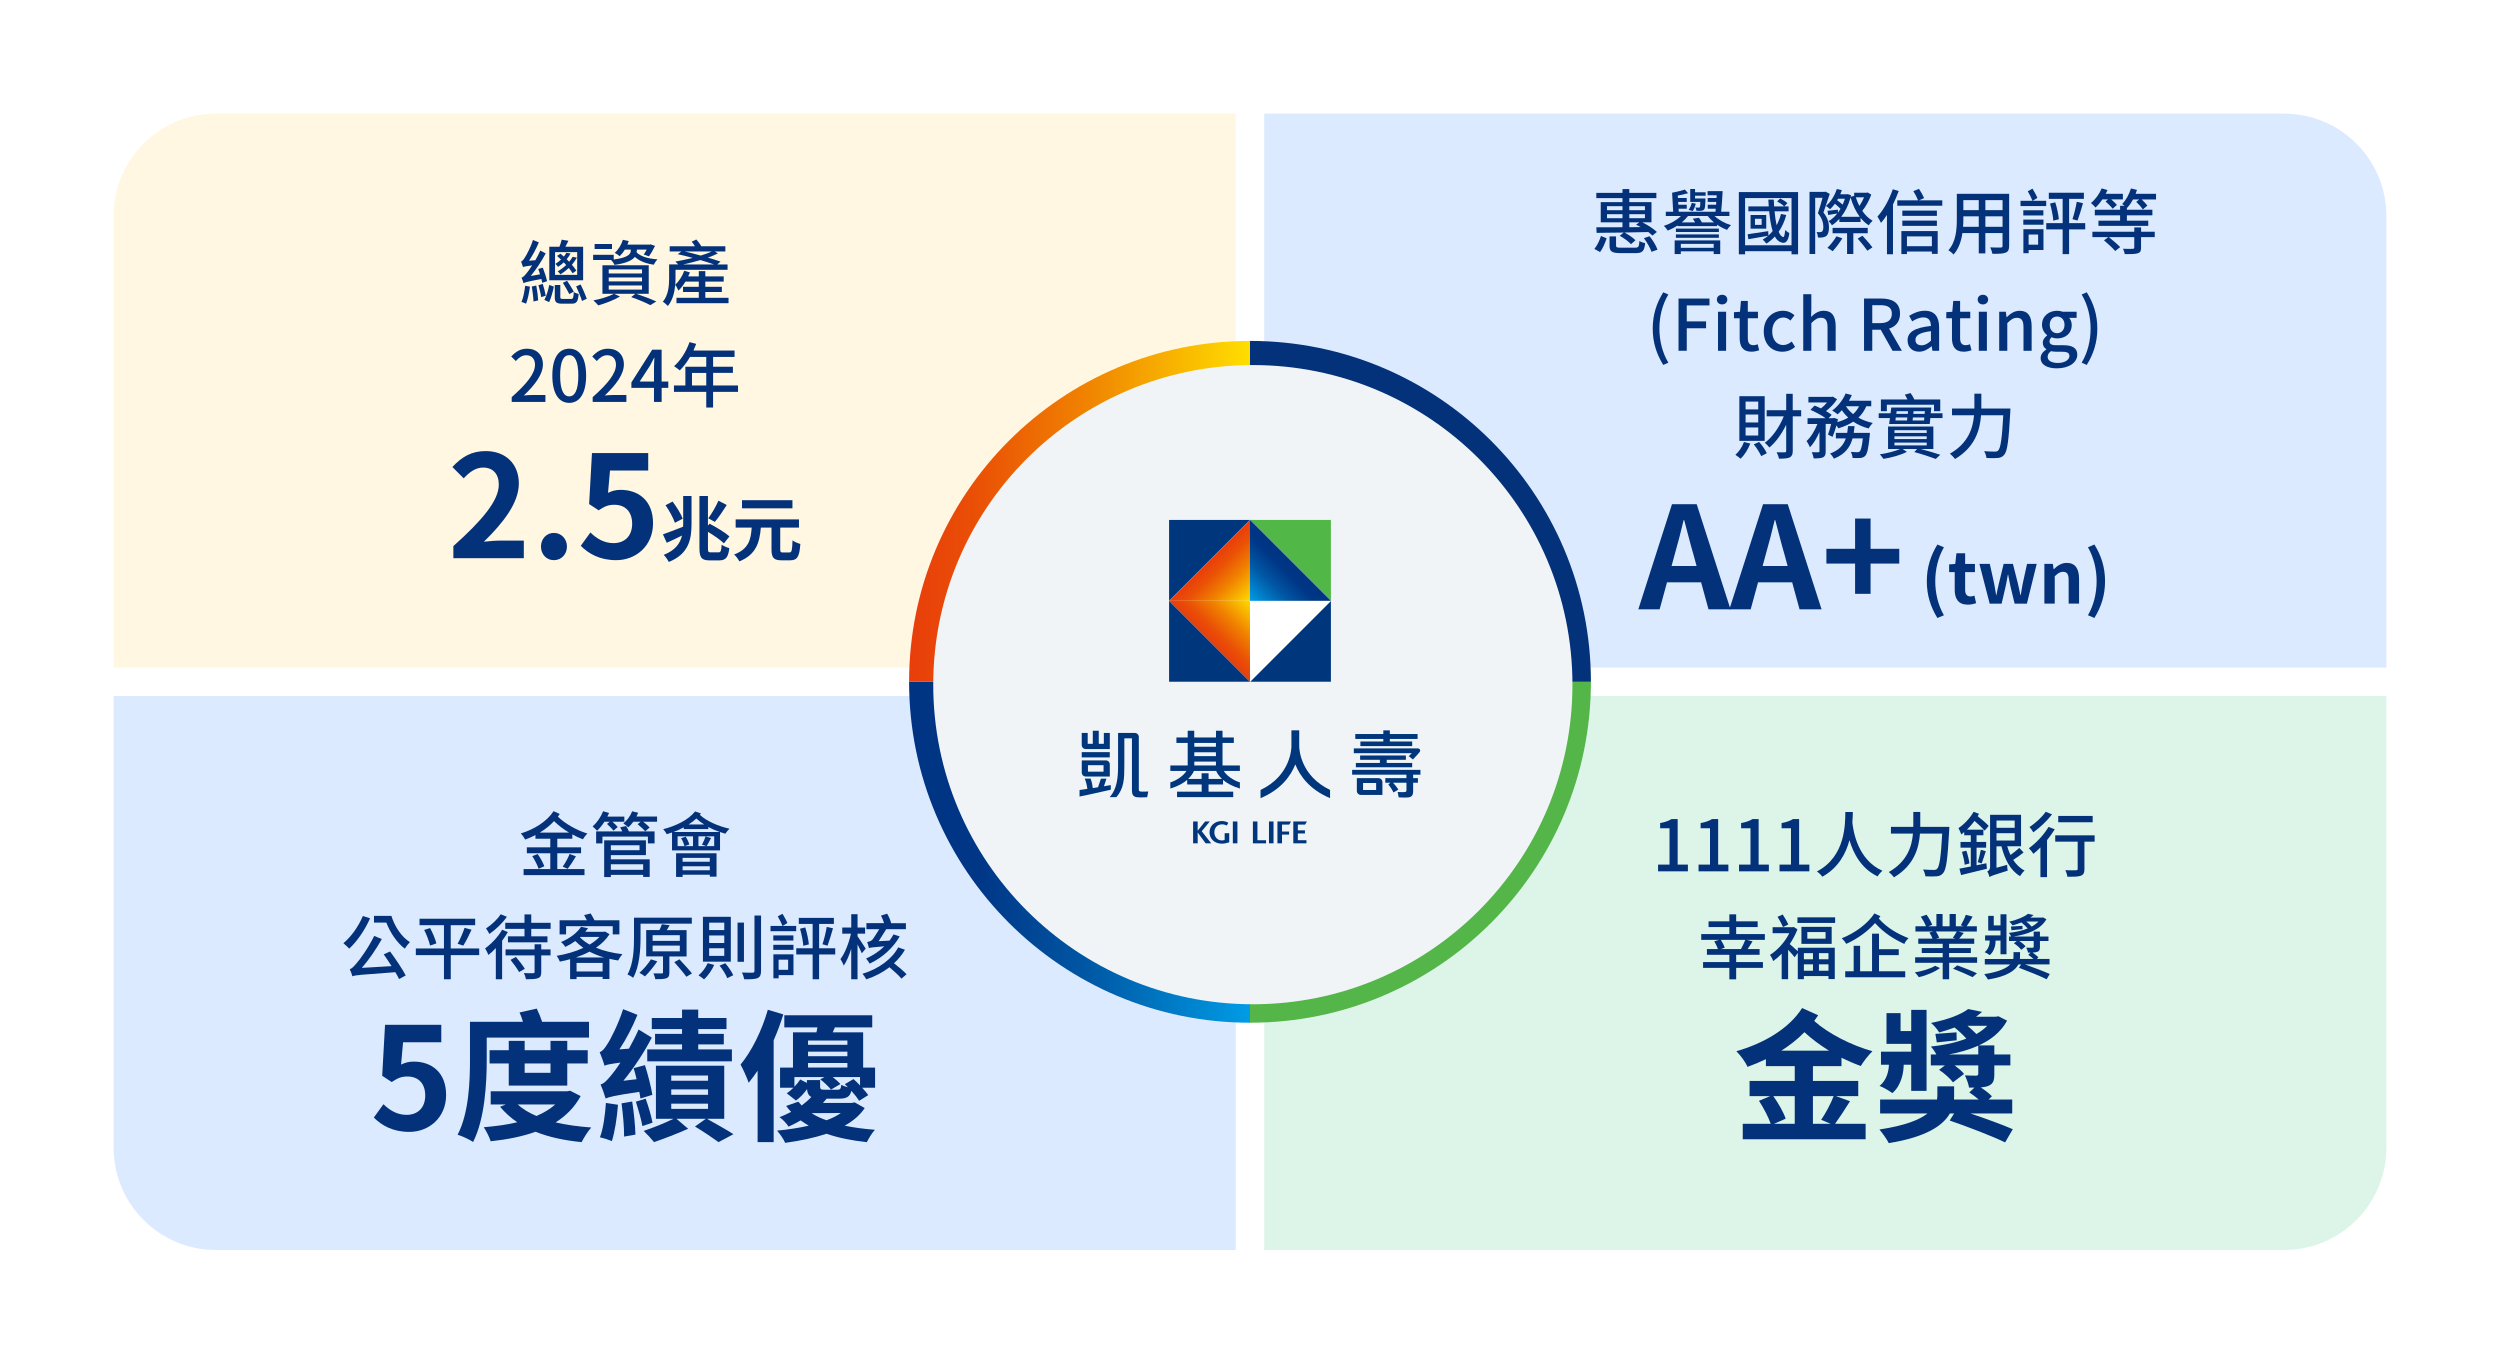 <?xml version="1.0" encoding="UTF-8"?>
<svg xmlns="http://www.w3.org/2000/svg" xmlns:xlink="http://www.w3.org/1999/xlink" version="1.1" viewBox="0 0 880 480">
  <defs>
    <linearGradient id="_新增漸層色票_3" data-name="新增漸層色票 3" x1="320" y1="300" x2="440" y2="300" gradientUnits="userSpaceOnUse">
      <stop offset="0" stop-color="#003483"/>
      <stop offset=".2" stop-color="#003686"/>
      <stop offset=".52" stop-color="#0057a4"/>
      <stop offset="1" stop-color="#009ce5"/>
    </linearGradient>
    <linearGradient id="_新增漸層色票_4" data-name="新增漸層色票 4" x1="320" y1="180" x2="440" y2="180" gradientUnits="userSpaceOnUse">
      <stop offset="0" stop-color="#e83e0b"/>
      <stop offset=".2" stop-color="#ea5006"/>
      <stop offset=".52" stop-color="#f08300"/>
      <stop offset="1" stop-color="#ffde00"/>
    </linearGradient>
    <filter id="drop-shadow-1" x="319" y="119" width="244" height="244" filterUnits="userSpaceOnUse">
      <feOffset dx="1" dy="1"/>
      <feGaussianBlur result="blur" stdDeviation="3"/>
      <feFlood flood-color="#000" flood-opacity=".25"/>
      <feComposite in2="blur" operator="in"/>
      <feComposite in="SourceGraphic"/>
    </filter>
    <linearGradient id="_新增漸層色票_4-2" data-name="新增漸層色票 4" x1="425.81" y1="197.3" x2="440.36" y2="211.85" xlink:href="#_新增漸層色票_4"/>
    <linearGradient id="_新增漸層色票_4-3" data-name="新增漸層色票 4" x1="-3294.51" y1="4991.07" x2="-3279.96" y2="5005.62" gradientTransform="translate(-4565.26 -3068.83) rotate(-90)" xlink:href="#_新增漸層色票_4"/>
    <linearGradient id="_新增漸層色票_3-2" data-name="新增漸層色票 3" x1="454.35" y1="197.14" x2="440" y2="211.49" xlink:href="#_新增漸層色票_3"/>
  </defs>
  <!-- Generator: Adobe Illustrator 28.7.5, SVG Export Plug-In . SVG Version: 1.2.0 Build 176)  -->
  <g>
    <g id="_圖1" data-name="圖1">
      <g>
        <path d="M76,40h359v195H40V76c0-19.87,16.13-36,36-36Z" fill="#fff7e1"/>
        <path d="M40,245h395v195H76c-19.87,0-36-16.13-36-36v-159h0Z" fill="#dceaff"/>
        <path d="M445,40h359c19.87,0,36,16.13,36,36v159h-395V40h0Z" fill="#dceaff"/>
        <path d="M445,245h395v159c0,19.87-16.13,36-36,36h-359v-195h0Z" fill="#ddf4e8"/>
        <g>
          <g>
            <g>
              <path d="M320,240c0,66.27,53.73,120,120,120v-120h-120Z" fill="url(#_新增漸層色票_3)"/>
              <path d="M440,360c66.27,0,120-53.73,120-120h-120v120Z" fill="#54b548"/>
              <path d="M440,120v120h120c0-66.27-53.73-120-120-120Z" fill="#04327a"/>
              <path d="M440,120c-66.27,0-120,53.73-120,120h120v-120Z" fill="url(#_新增漸層色票_4)"/>
            </g>
            <circle cx="440" cy="240" r="112.5" fill="#f0f4f7" filter="url(#drop-shadow-1)"/>
          </g>
          <g>
            <g>
              <g id="_壽" data-name="壽">
                <polygon points="486.93 261.01 478.86 261.01 478.86 262.63 497.09 262.63 497.09 261.01 489.22 261.01 489.22 260.11 498.99 260.11 498.99 258.38 489.22 258.38 489.22 257.09 486.93 257.09 486.93 258.38 477.06 258.38 477.06 260.11 486.93 260.11 486.93 261.01" fill="#00367c"/>
                <polygon points="477.26 268.56 477.26 270.08 497.09 270.08 497.09 268.56 488.12 268.56 488.12 267.45 494.87 267.45 494.87 265.93 478.76 265.93 478.76 267.45 485.72 267.45 485.72 268.56 477.26 268.56" fill="#00367c"/>
                <path d="M500,272.69v-1.7h-24.05v1.7h19.11v1.21h-7.43v1.63h1.8l-.74.56.08.1c.73.94,1.32,1.87,1.76,2.76l1.7-1.02c-.54-.87-1.24-1.76-1.89-2.41h4.74v2.57c0,.47-.16.68-.63.72-.43.03-1.5.05-2.47-.02l.36,1.89c1.16.07,2.93.1,3.57-.02,1.16-.19,1.52-.91,1.52-2.2v-2.93h1.68v-1.63h-1.68v-1.21h2.59Z" fill="#00367c"/>
                <path d="M485.19,273.9h-7.58v4.49c0,.79.64,1.42,1.42,1.42h7.58v-4.49c0-.79-.63-1.42-1.42-1.42ZM484.4,278.09h-4.6v-2.48h4.6v2.48Z" fill="#00367c"/>
                <path d="M495.87,266.17l1.48,1.17c1.02-1.02,2.22-2.43,2.37-2.64.38-.54.19-1.27-.85-1.27h-22.33v1.7h20.42c-.32.31-.68.65-1.09,1.04Z" fill="#00367c"/>
              </g>
              <path id="_人" data-name="人" d="M468.18,280.93v-2.88c-10.25-4.88-10.82-14.03-10.85-15.21,0-.06,0-.1,0-.12v-5.65h-2.75v5.66c0,.43-.11,10.24-10.87,15.34v2.82l.02.05c7.27-3.03,10.65-7.92,12.22-11.87,1.57,3.95,4.95,8.83,12.22,11.87Z" fill="#00367c"/>
              <g>
                <path d="M390.64,264.74h-9.87v1.87h9.87v-1.87ZM391,276.35l-2.41.41.89-2.68h-1.95l-1.03,3.03-1.84.3c-.1-1-.3-2.11-.77-3.34h-2.06c.46,1.08.8,2.54.92,3.62-1.1.17-1.95.29-2.75.39v2.3c2.7-.49,7.93-1.76,11-2.4v-1.63ZM382.19,263.67h8.46v-5.67h-2.1v3.82h-1.79v-4.6h-2.1v4.6h-1.79v-3.82h-2.1v4.26c0,.78.63,1.41,1.41,1.41ZM382.19,273.34h8.46v-4.28c0-.78-.63-1.41-1.41-1.41h-8.46v4.28c0,.78.63,1.41,1.41,1.41ZM382.96,269.35h5.49v2.27h-5.49v-2.27ZM401.54,278.62c-.51-.05-.68-.28-.68-.78v-18.43c0-.78-.63-1.41-1.41-1.41h-5.89v11.51c0,4.12-.32,8.19-2.97,11.09h2.38c2.7-3.11,2.8-6.58,2.8-11.09v-9.61h2.67v18.34c.01,1.38.4,2.15,1.64,2.36.68.13,2.48.1,3.72.02l.39-2.02c-1.05.08-2.18.05-2.65.03Z" fill="#00367c"/>
                <path d="M436.44,269.44h-6.11v-7.93h3.97v-1.93h-3.97v-2.36h-2.3v2.36h-7.66v-2.36h-2.3v2.36h-3.97v1.93h3.97v7.93h-6.11v1.93h5.66c-.84,1.53-3.3,3.32-5.66,4.03v2.17c2.9-.89,4.74-2,5.93-3.06v1.61h5.1v2.54h-8.67v1.93h19.77v-1.93h-8.68v-2.54h5.1v-1.61c1.19,1.06,3.03,2.17,5.93,3.06v-2.17c-2.36-.71-4.82-2.49-5.66-4.03h5.66v-1.93ZM420.4,261.51h7.61v1.35h-7.61v-1.35ZM420.4,264.8h7.61v1.36h-7.61v-1.36ZM420.4,268.09h7.61v1.35h-7.61v-1.35ZM425.42,274.19v-1.99h-2.45v1.99h-4.75c1.24-1.18,1.81-2.23,2.05-2.82h7.83c.24.59.81,1.64,2.05,2.82h-4.74Z" fill="#00367c"/>
              </g>
            </g>
            <g>
              <g>
                <polygon id="E" points="459.4 290.26 460.03 289.16 455.24 289.16 455.24 296.86 459.87 296.86 459.87 295.76 456.84 295.76 456.84 293.37 459.34 293.37 459.34 292.28 456.84 292.28 456.84 290.26 459.4 290.26" fill="#00367c"/>
                <polygon id="F" points="449.66 296.85 451.27 296.85 451.27 293.79 453.76 293.79 453.76 292.69 451.27 292.69 451.27 290.26 453.81 290.26 454.44 289.16 449.66 289.16 449.66 296.85" fill="#00367c"/>
                <polygon id="L" points="442.62 295.77 442.62 289.16 441.02 289.16 441.02 296.86 445.65 296.86 445.65 295.77 442.62 295.77" fill="#00367c"/>
                <rect id="I" x="446.68" y="289.16" width="1.6" height="7.69" fill="#00367c"/>
              </g>
              <path d="M431.08,295.66c-.31.13-.64.17-1.05.17-1.3,0-2.58-1.05-2.58-2.85,0-1.72,1.11-2.8,2.73-2.81.58,0,1.22.18,1.63.4l.03.02.52-.97-.02-.02c-.51-.33-1.36-.59-2.2-.6-2.71,0-4.39,1.84-4.39,3.94,0,2.27,1.69,4.03,4.35,4.03.88,0,1.75-.2,2.57-.47h.02v-3.22h-1.61v2.36ZM433.96,289.15v7.71h1.61v-7.71h-1.61ZM425.85,289.15h-1.65l-2.62,3.27v-3.27h-1.61v7.71h1.61v-3.83l2.81,3.83h1.97l-3.36-4.26,2.85-3.45Z" fill="#00367c"/>
            </g>
            <g>
              <polygon points="411.52 211.49 440 183.01 411.52 183.01 411.52 211.49" fill="#00367c"/>
              <polygon points="440 239.98 411.52 211.49 411.52 239.98 440 239.98" fill="#00367c"/>
              <polygon points="440 239.98 468.48 211.49 468.48 239.98 440 239.98" fill="#00367c"/>
              <polygon points="468.48 211.49 440 183.01 468.48 183.01 468.48 211.49" fill="#51b848"/>
              <polygon points="440 183.01 411.52 211.49 440 211.49 440 183.01" fill="url(#_新增漸層色票_4-2)"/>
              <polygon points="411.52 211.49 440 239.98 440 211.49 411.52 211.49" fill="url(#_新增漸層色票_4-3)"/>
              <polygon points="468.48 211.49 440 239.98 440 211.49 468.48 211.49" fill="#fff"/>
              <polygon points="468.48 211.49 440 183.01 440 211.49 468.48 211.49" fill="url(#_新增漸層色票_3-2)"/>
            </g>
          </g>
        </g>
        <g>
          <path d="M190.87,99.54c-.08-.4-.17-.85-.3-1.35-5.05.97-5.82,1.22-6.3,1.5-.1-.42-.42-1.42-.7-1.95.57-.12,1.12-.75,1.85-1.65.38-.42,1.08-1.4,1.88-2.67-2.3.3-2.85.42-3.2.6-.12-.42-.45-1.42-.67-1.97.42-.12.83-.62,1.3-1.38.5-.72,2.05-3.52,2.87-6.2l2.07.85c-.92,2.22-2.17,4.57-3.45,6.45l2.22-.17c.62-1.08,1.25-2.25,1.75-3.4l1.9,1c-1.47,2.8-3.37,5.62-5.27,7.95l3.27-.58c-.18-.65-.4-1.32-.62-1.9l1.6-.45c.6,1.55,1.27,3.57,1.5,4.77l-1.7.55ZM186.55,100.89c-.3,2.15-.77,4.47-1.37,6-.38-.2-1.17-.47-1.62-.6.65-1.5,1.05-3.67,1.3-5.7l1.7.3ZM188.77,100.51c.33,1.67.6,3.8.67,5.22l-1.65.4c-.05-1.45-.33-3.62-.6-5.27l1.57-.35ZM191.05,99.94c.42,1.35.88,3.05,1.05,4.15l-1.6.5c-.15-1.15-.58-2.88-.97-4.2l1.52-.45ZM191.62,105.56c.75-1.38,1.4-3.57,1.72-5.27l1.62.6c-.38,1.7-.92,4-1.67,5.45l-1.67-.77ZM205.27,98.66h-11.92v-11.8h3.57c.3-.8.65-1.8.8-2.5l2.37.4c-.38.72-.77,1.47-1.08,2.1h6.25v11.8ZM201.02,105.23c.7,0,.85-.33.95-2.47.4.33,1.17.6,1.72.72-.22,2.72-.75,3.42-2.47,3.42h-3.27c-2.15,0-2.67-.53-2.67-2.35v-4.22h1.95v4.22c0,.58.12.67.97.67h2.82ZM203.17,88.74h-7.8v8.02h7.8v-8.02ZM201.57,96.21c-.33-.55-.83-1.22-1.35-1.88-.88.8-1.85,1.58-2.97,2.25-.2-.35-.62-.83-.95-1.05,1.17-.67,2.17-1.45,3-2.25-.25-.32-.55-.62-.85-.92-.58.55-1.25,1.08-2.02,1.58-.2-.33-.62-.83-.97-1.03.77-.47,1.45-.97,2.02-1.55-.45-.45-.92-.88-1.4-1.28l1.22-.77c.4.3.8.65,1.17,1,.38-.45.67-.9.88-1.33l1.5.25c-.38.67-.83,1.38-1.38,2.02l.88.88c.5-.58.9-1.17,1.2-1.72l1.53.27c-.48.83-1.08,1.67-1.77,2.52.62.73,1.2,1.45,1.57,2.05l-1.3.95ZM200.4,103.51c-.5-1-1.5-2.7-2.27-3.97l1.5-.7c.77,1.2,1.85,2.85,2.35,3.8l-1.58.88ZM204.39,100.14c.8,1.62,1.7,3.7,2.17,5.02l-1.7.78c-.42-1.38-1.32-3.52-2.05-5.15l1.57-.65Z" fill="#04327a"/>
          <path d="M224.15,88.26c0,.17,0,.38-.05.6,1.35,1.38,4.02,2.22,7.32,2.42-.45.47-1.02,1.3-1.25,1.9-2.85-.4-5.12-1.3-6.7-2.75-.9,1.15-2.87,2.22-7.17,2.82-.22-.53-.75-1.3-1.17-1.72h-6.35v-1.83h7.25v1.65c5.42-.7,6-2.1,6-3.17v-.33h-2.07c-.55.9-1.17,1.7-1.83,2.33-.38-.33-1.22-.92-1.75-1.17,1.3-1.12,2.32-2.85,2.87-4.6l2.07.45c-.15.42-.3.83-.47,1.25h7.8l.33-.1,1.6.53c-.62,1.32-1.47,2.77-2.17,3.7l-1.82-.65c.33-.45.7-1.1,1.05-1.72h-3.47v.4ZM223.95,103.41c2.57.85,5.35,1.9,7.05,2.72l-2.1,1.28c-1.52-.83-4.15-1.95-6.72-2.82l1.45-1.17h-7.47l2.08.95c-2.02,1.22-5.15,2.42-7.65,3.12-.4-.48-1.22-1.33-1.72-1.75,2.55-.5,5.47-1.35,7.2-2.32h-4.02v-10.05h16.3v10.05h-4.37ZM215.42,87.64h-6.12v-1.75h6.12v1.75ZM214.27,96.26h11.72v-1.42h-11.72v1.42ZM214.27,99.06h11.72v-1.4h-11.72v1.4ZM214.27,101.94h11.72v-1.45h-11.72v1.45Z" fill="#04327a"/>
          <path d="M256.44,104.83v1.9h-18.32v-1.9h7.85v-2.05h-5.55v-1.82h5.55v-1.83h-4.7c-.72,1.22-1.57,2.35-2.47,3.17-.18-.43-.75-1.58-1.12-2.05-.22,2.57-.88,5.42-2.6,7.45-.35-.42-1.32-1.25-1.77-1.47,2-2.4,2.22-5.77,2.22-8.3v-4.85h3.2c-.33-.35-.72-.78-1.03-1,1.9-.33,4.07-.8,6.12-1.3-1.8-.5-3.6-.95-5.25-1.3l1.28-.97h-4.12v-1.82h8.9c-.35-.58-.75-1.15-1.15-1.62l1.62-.78c.62.7,1.35,1.65,1.75,2.4h8.47v1.82h-3.72l1.1.7c-1.03.5-2.22,1-3.52,1.47,1.67.48,3.22.98,4.45,1.4l-1.15,1h3.62v1.9h-18.32v2.97c0,.72-.02,1.5-.1,2.3,1.32-1.25,2.5-3.05,3.17-4.95l2,.58c-.17.47-.38.92-.6,1.4h3.72v-1.85h2.3v1.85h6.47v1.85h-6.47v1.83h5.82v1.82h-5.82v2.05h8.17ZM251.37,93.09c-1.32-.48-3.02-1-4.82-1.55-2.05.62-4.15,1.12-6.1,1.55h10.92ZM240.97,88.51c1.83.42,3.8.92,5.7,1.45,1.47-.45,2.8-.92,3.85-1.45h-9.55Z" fill="#04327a"/>
          <path d="M180.1,139.81c5.42-4.8,8.22-8.37,8.22-11.4,0-2-1.07-3.37-3.12-3.37-1.45,0-2.65.92-3.62,2.05l-1.62-1.6c1.57-1.7,3.2-2.75,5.6-2.75,3.37,0,5.55,2.2,5.55,5.52,0,3.55-2.82,7.22-6.72,10.95.95-.1,2.1-.17,3-.17h4.6v2.45h-11.87v-1.67Z" fill="#04327a"/>
          <path d="M194.42,132.21c0-6.37,2.32-9.47,5.95-9.47s5.95,3.12,5.95,9.47-2.35,9.6-5.95,9.6-5.95-3.2-5.95-9.6ZM203.57,132.21c0-5.27-1.32-7.2-3.2-7.2s-3.2,1.92-3.2,7.2,1.33,7.32,3.2,7.32,3.2-2,3.2-7.32Z" fill="#04327a"/>
          <path d="M208.6,139.81c5.42-4.8,8.22-8.37,8.22-11.4,0-2-1.07-3.37-3.12-3.37-1.45,0-2.65.92-3.62,2.05l-1.62-1.6c1.57-1.7,3.2-2.75,5.6-2.75,3.37,0,5.55,2.2,5.55,5.52,0,3.55-2.82,7.22-6.72,10.95.95-.1,2.1-.17,3-.17h4.6v2.45h-11.87v-1.67Z" fill="#04327a"/>
          <path d="M235.25,136.53h-2.35v4.95h-2.7v-4.95h-7.95v-1.92l7.32-11.52h3.32v11.22h2.35v2.22ZM230.2,134.31v-4.82c0-1,.1-2.55.15-3.55h-.1c-.45.92-.95,1.87-1.47,2.82l-3.62,5.55h5.05Z" fill="#04327a"/>
          <path d="M259.77,137.94h-8.77v5.52h-2.4v-5.52h-11.37v-2.25h4.02v-6.6h7.35v-3.45h-5.72c-1.07,1.85-2.32,3.5-3.6,4.75-.45-.4-1.45-1.15-2.02-1.5,2.3-1.97,4.3-5.15,5.45-8.47l2.35.62c-.3.78-.65,1.6-.97,2.35h14.47v2.25h-7.55v3.45h6.97v2.17h-6.97v4.42h8.77v2.25ZM248.6,135.69v-4.42h-5.02v4.42h5.02Z" fill="#04327a"/>
          <path d="M159.58,192.23c10.05-9,16-15.95,16-21.65,0-3.75-2.05-6-5.55-6-2.7,0-4.95,1.75-6.8,3.8l-4-4c3.4-3.6,6.7-5.6,11.75-5.6,7,0,11.65,4.5,11.65,11.4s-5.55,13.9-12.3,20.5c1.85-.2,4.3-.4,6-.4h8.05v6.2h-24.8v-4.25Z" fill="#04327a"/>
          <path d="M190.42,192.38c0-2.7,1.95-4.8,4.55-4.8s4.6,2.1,4.6,4.8-1.95,4.8-4.6,4.8-4.55-2.1-4.55-4.8Z" fill="#04327a"/>
          <path d="M204.42,192.13l3.4-4.7c2.1,2.05,4.7,3.75,8.15,3.75,3.85,0,6.55-2.45,6.55-6.8s-2.5-6.7-6.25-6.7c-2.2,0-3.4.55-5.55,1.95l-3.35-2.2,1-17.95h19.8v6.15h-13.45l-.7,7.85c1.45-.7,2.75-1.05,4.45-1.05,6.2,0,11.4,3.7,11.4,11.75s-6.1,13-12.95,13c-5.85,0-9.75-2.3-12.5-5.05Z" fill="#04327a"/>
          <path d="M240.47,174.59h2.95v9.77c0,5.47-.95,10.62-8,13.45-.35-.72-1.2-1.95-1.8-2.5,4.1-1.6,5.77-4.02,6.45-6.8-1.87.92-3.75,1.83-5.37,2.55l-1.35-2.97c1.75-.6,4.42-1.65,7.1-2.7.03-.35.03-.7.03-1.05v-9.75ZM237.57,184.04c-.53-1.65-1.97-4.27-3.3-6.2l2.47-1.3c1.38,1.82,2.95,4.32,3.57,6.02l-2.75,1.47ZM252.92,194.43c.8,0,.97-.58,1.1-2.7.67.47,1.85,1,2.7,1.2-.35,3.15-1.2,4.32-3.5,4.32h-3.47c-2.77,0-3.55-.92-3.55-4.37v-18.29h3v10.42l.55-.67c2.32,1.2,5.5,3.1,7.02,4.47l-1.95,2.45c-1.17-1.15-3.5-2.8-5.62-4.05v5.7c0,1.32.1,1.52,1.02,1.52h2.7ZM255.82,177.76c-1.35,2.1-2.9,4.45-4.2,5.95l-2.3-1.27c1.2-1.62,2.72-4.2,3.57-6.2l2.92,1.52Z" fill="#04327a"/>
          <path d="M277.87,194.46c.83,0,.97-.65,1.1-4.25.65.52,1.92,1.05,2.75,1.25-.3,4.47-1.05,5.77-3.6,5.77h-3c-2.82,0-3.55-.95-3.55-3.87v-7.65h-3.75c-.45,5.2-1.6,9.47-7.57,11.9-.35-.75-1.17-1.85-1.85-2.42,5.2-1.95,5.9-5.32,6.2-9.47h-5.65v-2.9h22.29v2.9h-6.6v7.65c0,.95.15,1.1.97,1.1h2.25ZM278.94,178.94h-17.75v-2.87h17.75v2.87Z" fill="#04327a"/>
        </g>
        <g>
          <path d="M561.22,87.61c1-1.17,1.85-3.02,2.32-4.55l2,.82c-.53,1.58-1.33,3.57-2.32,4.85l-2-1.12ZM571.12,69.74h-9.22v-1.85h9.22v-1.35h2.4v1.35h9.52v1.85h-9.52v1.4h7.8v7.12h-3.22c1.92.95,4.02,2.32,5.12,3.4l-1.58,1.27c-.38-.4-.9-.8-1.42-1.25-2.8.08-5.67.12-8.4.17,1.42.75,3.05,1.85,3.87,2.72l-1.58,1.38c-.8-.9-2.5-2.15-3.95-2.95l1.37-1.15c-3.6.08-6.95.1-9.52.12l-.1-1.97c2.42.03,5.67,0,9.2-.02v-1.72h-7.65v-7.12h7.65v-1.4ZM565.67,73.99h5.45v-1.4h-5.45v1.4ZM571.12,76.81v-1.42h-5.45v1.42h5.45ZM575.55,87.18c1.17,0,1.4-.3,1.53-2.35.5.35,1.42.65,2.02.77-.3,2.83-.98,3.5-3.35,3.5h-5.3c-3.1,0-3.9-.58-3.9-2.67v-3.22h2.3v3.2c0,.67.28.78,1.77.78h4.92ZM573.52,72.59v1.4h5.5v-1.4h-5.5ZM579.02,75.39h-5.5v1.42h5.5v-1.42ZM577.55,79.94c-.58-.33-1.12-.6-1.67-.83l1.15-.85h-3.5v1.72l4.02-.05ZM580.64,83.14c1.17,1.45,2.38,3.42,2.8,4.75l-2.12.75c-.4-1.3-1.55-3.3-2.67-4.82l2-.67Z" fill="#04327a"/>
          <path d="M603.55,76.04c1.47,1.4,3.65,2.6,5.77,3.2-.45.4-1.08,1.15-1.4,1.67-1.2-.45-2.4-1.05-3.5-1.83v.53h-13.92v-.25c-1.1.75-2.3,1.35-3.47,1.8-.27-.5-.9-1.27-1.35-1.65,2.2-.7,4.5-1.97,6-3.47h-5.32v-1.5h2.6l-.38-6.7c1.55-.3,3.37-.72,4.5-1.1l1.12,1.27c-1.1.33-2.38.6-3.62.83l.05.85h3.1v1.4h-3.02l.08.98h2.95v1.4h-2.87l.05,1.07h12.92l.1-1.07h-2.82v-1.4h2.95l.05-.98h-3v-1.4h3.1l.05-.95h-3.2v-1.47h5.3c-.12,2.32-.3,5.25-.52,7.27h2.9v1.5h-5.17ZM589.47,84.61h16.05v4.82h-2.3v-.95h-11.57v.95h-2.17v-4.82ZM605.04,81.66h-15.12v-1.2h15.12v1.2ZM589.92,82.51h15.12v1.2h-15.12v-1.2ZM591.65,85.83v1.4h11.57v-1.4h-11.57ZM603.32,78.29c-.82-.68-1.57-1.45-2.2-2.25h-6.95c-.62.77-1.35,1.57-2.17,2.25h4.67c-.22-.45-.52-.92-.82-1.3l2.17-.33c.38.5.8,1.1,1.05,1.62h4.25ZM596.9,71.69c-.18.82-.58,1.95-1.08,2.62l-1.42-.45c.45-.6.9-1.57,1.1-2.45l1.4.28ZM600.32,70.46c-.08,2.05-.15,2.9-.45,3.27-.27.3-.65.45-1.15.48-.35.02-1,.02-1.6-.03,0-.33-.17-.85-.35-1.17.52.08.92.08,1.17.08.15,0,.27-.03.4-.15.12-.17.15-.67.17-1.87h-3.55v-4.55h1.7v1.15h3.72v1.22h-3.72v.97h3.65v.6Z" fill="#04327a"/>
          <path d="M632.92,67.61v21.92h-2.3v-1.1h-16.35v1.1h-2.2v-21.92h20.84ZM630.62,86.33v-16.62h-16.35v16.62h16.35ZM628.77,75.66c-.6,2.27-1.52,4.25-2.67,5.92.42,1.07.98,1.75,1.62,1.87.3.1.52-.92.67-2.47.38.38,1.08.87,1.47,1.1-.35,2.85-1.4,3.82-2.85,3.25-.92-.25-1.67-.97-2.27-2.07-.87.95-1.87,1.8-2.97,2.5-.25-.35-.92-1.1-1.3-1.42.67-.4,1.32-.85,1.92-1.35-2.45.4-4.97.88-6.97,1.22l-.25-1.75c1.82-.25,4.55-.67,7.25-1.1l.05,1.55c.55-.47,1.05-1,1.5-1.57-.6-1.9-.97-4.32-1.22-6.97h-7.32v-1.72h7.17l-.15-2.4h1.92c.03.8.08,1.62.12,2.4h3.52c-.5-.57-1.57-1.27-2.47-1.72l1.08-1.07c.9.42,2,1.1,2.55,1.65l-1.1,1.15h1.52v1.72h-4.95c.17,1.8.42,3.5.72,4.9.67-1.2,1.17-2.52,1.55-3.97l1.85.38ZM621.72,75.69v4.8h-5.52v-4.8h5.52ZM620.1,77.01h-2.35v2.15h2.35v-2.15Z" fill="#04327a"/>
          <path d="M644.07,68.24c-.68,2.07-1.5,4.55-2.22,6.55,1.57,2,1.95,3.8,1.95,5.27s-.3,2.5-1,3.05c-.35.25-.77.4-1.3.47-.42.05-1.02.08-1.57.03-.03-.52-.2-1.4-.5-1.92.47.03.88.05,1.22.03.28-.03.5-.08.7-.22.33-.25.47-.9.47-1.65,0-1.27-.38-2.95-1.92-4.82.6-1.67,1.2-3.75,1.62-5.4h-2.57v19.77h-2v-21.87h5.35l.3-.08,1.47.8ZM646.97,74.84c.33-.43.6-.88.88-1.35-.52-.53-1.27-1.2-1.97-1.75-.55.72-1.1,1.35-1.7,1.92-.3-.33-1.02-.9-1.45-1.17,1.7-1.42,3.08-3.62,3.82-5.95l1.8.4c-.17.5-.38.97-.58,1.45h2.27l.33-.07,1.2.42-.12.52,1.22-.3v-1.12h4.32l.4-.1,1.3.75c-.72,2.05-1.92,4.25-3.17,5.72,1,1.47,2.25,2.72,3.65,3.5-.47.38-1.1,1.1-1.35,1.62-1.07-.67-2.05-1.6-2.9-2.65v1.47h-7.47v-1.08c-.83.88-1.7,1.65-2.6,2.22-.25-.45-.8-1.08-1.2-1.42,1.1-.62,2.15-1.57,3.07-2.72-1.15.2-2.15.38-3.2.53l-.25-1.47c1.05-.1,2.22-.25,3.65-.4l.05,1.03ZM648.52,83.88c-.95,1.55-2.35,3.4-3.42,4.55-.45-.35-1.33-.92-1.85-1.2,1.12-1.07,2.37-2.67,3.17-4.05l2.1.7ZM652.37,82.11v7.3h-2.2v-7.3h-5.1v-1.9h12.37v1.9h-5.07ZM646.97,69.96c-.1.17-.2.35-.3.52.65.45,1.35,1.05,1.95,1.55.3-.65.55-1.38.77-2.07h-2.42ZM654.62,76.31c-1.4-1.9-2.5-4.25-3.22-6.8-.72,2.7-1.87,4.97-3.3,6.8h6.52ZM653.25,69.46c.35,1.05.75,2.07,1.25,3.05.62-.9,1.2-2.02,1.65-3.05h-2.9ZM655.59,82.96c1.15,1.27,2.75,3.07,3.5,4.12l-1.77,1.17c-.72-1.07-2.25-2.95-3.42-4.27l1.7-1.02Z" fill="#04327a"/>
          <path d="M668.35,67.24c-.57,1.57-1.27,3.2-2.02,4.72v17.55h-2.12v-13.85c-.67,1.05-1.4,1.97-2.1,2.8-.22-.5-.88-1.7-1.25-2.22,2.17-2.35,4.17-6,5.4-9.62l2.1.62ZM683.69,70.51v1.9h-15.85v-1.9h7.32c-.35-.9-1.05-2.25-1.67-3.25l2-.78c.67,1,1.42,2.35,1.8,3.25l-1.8.78h8.2ZM669.27,81.34h12.8v8.02h-2.05v-.83h-8.77v.9h-1.97v-8.1ZM681.79,75.99h-12.17v-1.85h12.17v1.85ZM669.62,77.66h12.17v1.85h-12.17v-1.85ZM671.25,83.21v3.45h8.77v-3.45h-8.77Z" fill="#04327a"/>
          <path d="M707.22,86.53c0,1.35-.33,2.05-1.22,2.4-.92.38-2.38.43-4.67.4-.1-.62-.48-1.65-.78-2.25,1.6.08,3.25.05,3.72.05.45,0,.62-.15.62-.62v-4.47h-6.05v7.15h-2.32v-7.15h-5.75c-.4,2.75-1.3,5.55-3.12,7.57-.35-.45-1.3-1.25-1.82-1.52,2.72-3.02,2.97-7.45,2.97-10.97v-8.9h18.42v18.32ZM696.52,79.84v-3.7h-5.42v1c0,.85-.03,1.77-.1,2.7h5.52ZM691.1,70.44v3.52h5.42v-3.52h-5.42ZM704.9,70.44h-6.05v3.52h6.05v-3.52ZM704.9,79.84v-3.7h-6.05v3.7h6.05Z" fill="#04327a"/>
          <path d="M720.27,72.54h-9.05v-1.85h4.22c-.35-.92-1.05-2.35-1.67-3.37l1.67-.92c.62,1.05,1.38,2.37,1.72,3.27l-1.67,1.02h4.77v1.85ZM712.2,75.84v-1.82h7.07v1.82h-7.07ZM712.2,77.31h7.1v1.8h-7.1v-1.8ZM719.3,88.01h-5.22v1.12h-1.85v-8.45h7.07v7.32ZM714.07,82.56v3.57h3.35v-3.57h-3.35ZM733.99,80.74h-5.67v8.72h-2.27v-8.72h-5.77v-2.2h5.77v-8.55h-4.87v-2.15h12.35v2.15h-5.2v8.55h5.67v2.2ZM723.45,71.21c.62,1.92,1.12,4.35,1.28,5.97l-1.97.48c-.1-1.62-.6-4.1-1.15-6l1.85-.45ZM729.5,77.14c.58-1.62,1.2-4.27,1.52-6.12l2.2.5c-.6,2.07-1.33,4.57-1.92,6.12l-1.8-.5Z" fill="#04327a"/>
          <path d="M740.02,70.19c-.72,1.1-1.57,2.12-2.4,2.87-.35-.4-1.1-1.22-1.6-1.6,1.55-1.25,2.97-3.2,3.77-5.15l2.07.6c-.2.45-.4.85-.65,1.3h6.05v1.97h-4.12c.75.65,1.55,1.4,2.02,1.95l-1.5,1.35c-.5-.68-1.62-1.78-2.5-2.55l.87-.75h-2.02ZM753.65,81.56h4.82v1.9h-4.82v3.75c0,1.17-.3,1.72-1.22,1.97-.95.28-2.4.28-4.5.28-.1-.6-.38-1.35-.62-1.9,1.47.08,3.02.05,3.4.02.42-.02.55-.12.55-.47v-3.65h-8.95c1.33,1.05,3.1,2.58,4,3.52l-1.75,1.38c-.83-.97-2.6-2.62-3.97-3.77l1.53-1.12h-5.6v-1.9h14.75v-1.52h2.4v1.52ZM758.92,68.21v2h-5.05c.75.7,1.58,1.57,2,2.17l-1.6,1.35c-.45-.75-1.47-1.87-2.32-2.67l1.05-.85h-2.2c-.6,1.15-1.32,2.17-2.05,2.97l-.08-.07v.72h8.97v1.97h-8.97v1.87h7.52v1.83h-17.54v-1.83h7.62v-1.87h-8.9v-1.97h8.9v-1.4h1.57c-.3-.25-.62-.48-.85-.62,1.35-1.33,2.47-3.4,3.1-5.47l2.12.5c-.15.47-.3.92-.47,1.37h7.17Z" fill="#04327a"/>
          <path d="M581.76,115.66c0-4.92,1.37-9,3.7-12.77l1.8.77c-2.15,3.6-3.15,7.82-3.15,12s1,8.42,3.15,12l-1.8.8c-2.33-3.8-3.7-7.82-3.7-12.8Z" fill="#04327a"/>
          <path d="M590.84,105.09h10.9v2.42h-8v5.62h6.8v2.42h-6.8v7.92h-2.9v-18.4Z" fill="#04327a"/>
          <path d="M604.34,105.46c0-1.02.78-1.7,1.83-1.7s1.85.67,1.85,1.7-.8,1.7-1.85,1.7-1.83-.7-1.83-1.7ZM604.74,109.74h2.85v13.75h-2.85v-13.75Z" fill="#04327a"/>
          <path d="M612.36,118.99v-6.95h-2v-2.15l2.12-.15.33-3.8h2.42v3.8h3.57v2.3h-3.57v6.97c0,1.65.57,2.5,2,2.5.47,0,1.08-.15,1.47-.33l.53,2.12c-.78.25-1.7.5-2.7.5-3.1,0-4.17-1.92-4.17-4.82Z" fill="#04327a"/>
          <path d="M620.84,116.64c0-4.6,3.17-7.25,6.8-7.25,1.75,0,3.02.7,4.02,1.58l-1.42,1.87c-.75-.67-1.52-1.07-2.47-1.07-2.3,0-3.95,1.95-3.95,4.87s1.58,4.82,3.87,4.82c1.15,0,2.17-.55,3-1.25l1.17,1.9c-1.25,1.12-2.87,1.7-4.45,1.7-3.72,0-6.57-2.62-6.57-7.17Z" fill="#04327a"/>
          <path d="M634.74,103.56h2.85v5.27l-.1,2.72c1.2-1.15,2.57-2.17,4.45-2.17,2.92,0,4.22,1.95,4.22,5.45v8.65h-2.87v-8.3c0-2.38-.7-3.32-2.32-3.32-1.28,0-2.15.65-3.38,1.87v9.75h-2.85v-19.92Z" fill="#04327a"/>
          <path d="M666.18,123.48l-4.17-7.42h-2.97v7.42h-2.9v-18.4h6.02c3.8,0,6.65,1.35,6.65,5.32,0,2.85-1.53,4.55-3.85,5.27l4.5,7.8h-3.27ZM659.04,113.74h2.77c2.67,0,4.12-1.1,4.12-3.32s-1.45-3-4.12-3h-2.77v6.32Z" fill="#04327a"/>
          <path d="M671.46,119.83c0-2.95,2.5-4.47,8.22-5.1-.03-1.6-.6-3-2.62-3-1.45,0-2.8.65-3.97,1.4l-1.07-1.95c1.42-.9,3.35-1.8,5.55-1.8,3.42,0,5,2.17,5,5.82v8.27h-2.35l-.25-1.57h-.08c-1.25,1.07-2.72,1.9-4.37,1.9-2.38,0-4.05-1.55-4.05-3.97ZM679.69,119.94v-3.37c-4.07.5-5.45,1.52-5.45,3.07,0,1.35.92,1.9,2.15,1.9s2.17-.58,3.3-1.6Z" fill="#04327a"/>
          <path d="M687.09,118.99v-6.95h-2v-2.15l2.12-.15.33-3.8h2.42v3.8h3.57v2.3h-3.57v6.97c0,1.65.57,2.5,2,2.5.47,0,1.08-.15,1.47-.33l.53,2.12c-.78.25-1.7.5-2.7.5-3.1,0-4.17-1.92-4.17-4.82Z" fill="#04327a"/>
          <path d="M696.14,105.46c0-1.02.78-1.7,1.83-1.7s1.85.67,1.85,1.7-.8,1.7-1.85,1.7-1.83-.7-1.83-1.7ZM696.54,109.74h2.85v13.75h-2.85v-13.75Z" fill="#04327a"/>
          <path d="M703.71,109.74h2.35l.23,1.9h.08c1.27-1.23,2.67-2.25,4.55-2.25,2.92,0,4.22,1.95,4.22,5.45v8.65h-2.87v-8.3c0-2.38-.7-3.32-2.33-3.32-1.27,0-2.15.65-3.37,1.87v9.75h-2.85v-13.75Z" fill="#04327a"/>
          <path d="M718.31,126.03c0-1.15.72-2.22,2-3v-.12c-.7-.42-1.25-1.15-1.25-2.27s.77-2,1.52-2.55v-.1c-.92-.72-1.8-2.02-1.8-3.65,0-3.12,2.47-4.95,5.32-4.95.77,0,1.47.15,2,.35h4.87v2.15h-2.62c.52.55.9,1.48.9,2.52,0,3-2.27,4.72-5.15,4.72-.62,0-1.33-.15-1.92-.42-.45.4-.75.8-.75,1.45,0,.83.55,1.35,2.3,1.35h2.52c3.25,0,4.95,1,4.95,3.35,0,2.65-2.8,4.8-7.2,4.8-3.3,0-5.7-1.22-5.7-3.62ZM728.43,125.31c0-1.15-.9-1.5-2.57-1.5h-2.07c-.65,0-1.27-.08-1.85-.2-.83.6-1.17,1.3-1.17,2,0,1.35,1.4,2.15,3.67,2.15,2.4,0,4-1.17,4-2.45ZM726.71,114.34c0-1.85-1.15-2.92-2.6-2.92s-2.6,1.05-2.6,2.92,1.17,2.95,2.6,2.95,2.6-1.12,2.6-2.95Z" fill="#04327a"/>
          <path d="M732.74,127.66c2.15-3.57,3.15-7.8,3.15-12s-1-8.4-3.15-12l1.8-.77c2.35,3.77,3.72,7.85,3.72,12.77s-1.38,9-3.72,12.8l-1.8-.8Z" fill="#04327a"/>
          <path d="M616.1,156.13c-.78,2.03-2.07,4.07-3.4,5.35-.42-.38-1.35-1.05-1.85-1.38,1.27-1.1,2.42-2.8,3.02-4.52l2.22.55ZM621.17,155.19h-8.92v-15.72h8.92v15.72ZM618.9,141.36h-4.45v2.75h4.45v-2.75ZM618.9,145.91h-4.45v2.8h4.45v-2.8ZM618.9,150.46h-4.45v2.85h4.45v-2.85ZM619.22,155.56c1.05,1.2,2.2,2.85,2.7,3.97l-1.97,1.03c-.5-1.15-1.6-2.9-2.62-4.15l1.9-.85ZM634.02,146.54h-2.97v12.15c0,1.25-.3,1.92-1.05,2.32-.77.35-1.97.45-3.8.45-.1-.62-.48-1.65-.83-2.27,1.3.05,2.47.05,2.82.02.4,0,.55-.12.55-.52v-9.17c-1.6,3.25-3.67,6.17-5.92,8-.38-.5-1.08-1.27-1.6-1.67,2.67-1.92,5.15-5.57,6.67-9.3h-6.02v-2.17h6.87v-5.77h2.3v5.77h2.97v2.17Z" fill="#04327a"/>
          <path d="M656.94,143.01c-.67,1.57-1.62,2.9-2.77,4,1.47.85,3.2,1.47,5.05,1.87-.47.45-1.15,1.35-1.45,1.95-2-.53-3.82-1.33-5.42-2.4-1.52,1-3.32,1.75-5.27,2.35-.12-.27-.38-.65-.65-1.02-.42,1.47-.9,2.95-1.37,4.02l-1.6-.8c.4-.98.77-2.38,1.1-3.75h-1.92v9.6c0,1.12-.17,1.75-.92,2.15-.72.32-1.75.38-3.3.38-.08-.62-.38-1.58-.67-2.2,1,.05,2,.05,2.3.03.3-.03.4-.08.4-.38v-6.77c-.92,2.15-2.1,4.17-3.37,5.42-.23-.67-.78-1.62-1.17-2.22,1.5-1.32,2.92-3.7,3.82-6h-3.47v-2.03h6.37c-1.38-1-3.55-2.17-5.35-2.95l1.45-1.5c.7.27,1.5.62,2.25,1,.78-.6,1.53-1.35,2.15-2.1h-6.57v-1.97h8.22l.37-.08,1.5.92c-.92,1.47-2.42,3.02-3.9,4.17.8.45,1.48.92,2,1.33l-1.08,1.17h1.55l.35-.12,1.4.5c-.08.33-.15.65-.23,1,1.42-.4,2.7-.92,3.82-1.57-.85-.8-1.6-1.67-2.22-2.62-.5.55-1,1.03-1.5,1.45-.45-.38-1.35-1.03-1.92-1.33,1.97-1.42,3.75-3.67,4.75-6.02l2.17.6c-.3.67-.65,1.32-1.03,1.97h7.87v1.95h-1.72ZM658.22,152.39s-.03.6-.08.92c-.42,4.47-.88,6.4-1.58,7.15-.5.5-1,.65-1.67.75-.62.05-1.65.05-2.77,0-.05-.65-.3-1.55-.62-2.15.97.1,1.9.12,2.32.12.38,0,.58-.05.8-.28.42-.38.78-1.65,1.1-4.57h-3.62c-.85,3.07-2.6,5.57-6.55,7.12-.28-.55-.9-1.4-1.38-1.8,3.25-1.17,4.77-3.05,5.55-5.32h-3.5v-1.95h4c.12-.77.22-1.55.3-2.37h2.3c-.07.83-.17,1.6-.3,2.37h5.7ZM649.77,143.01c.65,1.02,1.5,1.92,2.52,2.75.88-.77,1.57-1.7,2.1-2.75h-4.62Z" fill="#04327a"/>
          <path d="M683.77,145.46v1.7h-4.3l-.2,2.1h-14.3l.28-2.1h-3.95v-1.7h4.17l.25-2h14.1l-.2,2h4.15ZM676.12,158.06c2.55.65,5.15,1.45,6.85,2.02l-1.58,1.47c-1.75-.67-4.7-1.65-7.55-2.42l.97-1.08h-5.07l1.47,1c-2.05,1.1-5.45,2.05-8.25,2.47-.28-.42-.85-1.15-1.25-1.6,2.42-.33,5.42-1.12,7.15-1.88h-4.27v-7.9h15.95v7.9h-4.42ZM664.17,144.74h-2.1v-4.12h9.35c-.27-.6-.62-1.2-.92-1.7l2-.57c.52.65,1.02,1.55,1.35,2.27h9.12v4.12h-2.2v-2.27h-16.6v2.27ZM666.85,152.39h11.35v-.95h-11.35v.95ZM666.85,154.56h11.35v-.97h-11.35v.97ZM666.85,156.79h11.35v-1h-11.35v1ZM667.2,148.01h4.07c.05-.35.1-.7.12-1.07h-4.07l-.12,1.07ZM667.62,144.74l-.12.95h4.05l.08-.95h-4ZM677.27,148.01l.1-1.07h-4.02c-.05.38-.1.72-.12,1.07h4.05ZM677.55,144.74h-3.97l-.1.95h4l.08-.95Z" fill="#04327a"/>
          <path d="M707.67,143.81s-.03.82-.05,1.15c-.55,10.12-1.02,13.82-2.12,15.1-.67.8-1.33,1.05-2.3,1.15-.9.1-2.5.08-3.97,0-.05-.67-.38-1.7-.83-2.4,1.65.15,3.17.15,3.8.15.55,0,.85-.08,1.15-.38.85-.8,1.37-4.22,1.8-12.4h-7.82c-.38,5.15-2.08,11.2-9.17,15.4-.38-.58-1.25-1.45-1.8-1.88,6.5-3.72,8.12-9.02,8.5-13.52h-7.75v-2.37h7.87v-5.25h2.45v5.25h10.25Z" fill="#04327a"/>
          <path d="M598.79,204.98h-12l-2.6,9.5h-7.5l11.85-37h8.7l11.9,37h-7.75l-2.6-9.5ZM597.19,199.23l-1.1-4.05c-1.15-3.85-2.15-8.1-3.25-12.1h-.2c-.95,4.05-2.05,8.25-3.15,12.1l-1.1,4.05h8.8Z" fill="#04327a"/>
          <path d="M630.84,204.98h-12l-2.6,9.5h-7.5l11.85-37h8.7l11.9,37h-7.75l-2.6-9.5ZM629.24,199.23l-1.1-4.05c-1.15-3.85-2.15-8.1-3.25-12.1h-.2c-.95,4.05-2.05,8.25-3.15,12.1l-1.1,4.05h8.8Z" fill="#04327a"/>
          <path d="M652.99,198.38h-10.1v-5.2h10.1v-10.65h5.45v10.65h10.1v5.2h-10.1v10.65h-5.45v-10.65Z" fill="#04327a"/>
          <path d="M678.24,204.59c0-4.97,1.38-9.07,3.72-12.92l2.3.98c-2.1,3.65-3.05,7.87-3.05,11.95s.95,8.32,3.05,11.97l-2.3.97c-2.35-3.87-3.72-7.92-3.72-12.95Z" fill="#04327a"/>
          <path d="M688.06,207.59v-6.2h-1.97v-2.72l2.15-.17.42-3.75h3.07v3.75h3.45v2.9h-3.45v6.2c0,1.6.65,2.35,1.9,2.35.45,0,1-.15,1.37-.3l.6,2.67c-.75.25-1.72.52-2.95.52-3.32,0-4.6-2.1-4.6-5.25Z" fill="#04327a"/>
          <path d="M696.74,198.49h3.67l1.53,6.92c.27,1.35.45,2.7.7,4.07h.1c.27-1.38.52-2.75.87-4.07l1.67-6.92h3.27l1.75,6.92c.33,1.35.58,2.7.88,4.07h.12c.25-1.38.42-2.72.7-4.07l1.52-6.92h3.4l-3.45,14h-4.32l-1.47-6.1c-.3-1.32-.52-2.6-.8-4.07h-.12c-.27,1.47-.47,2.77-.77,4.07l-1.42,6.1h-4.2l-3.62-14Z" fill="#04327a"/>
          <path d="M719.61,198.49h3l.25,1.85h.1c1.23-1.2,2.65-2.2,4.55-2.2,3.02,0,4.32,2.1,4.32,5.62v8.72h-3.67v-8.27c0-2.15-.6-2.92-1.97-2.92-1.15,0-1.87.55-2.92,1.57v9.62h-3.65v-14Z" fill="#04327a"/>
          <path d="M734.96,216.56c2.1-3.65,3.05-7.85,3.05-11.97s-.95-8.3-3.05-11.95l2.27-.98c2.37,3.85,3.75,7.95,3.75,12.92s-1.38,9.07-3.75,12.95l-2.27-.97Z" fill="#04327a"/>
        </g>
        <g>
          <path d="M196.17,295.23v3.02h8.37v2.1h-8.37v5.57h9.57v2.12h-21.44v-2.12h9.4v-5.57h-8.25v-2.1h8.25v-3.02h-5.22v-1.3c-1.17.62-2.38,1.15-3.62,1.6-.33-.67-.97-1.57-1.55-2.15,4.65-1.42,9.17-4.17,11.55-7.85l2.17.98c-.22.32-.42.65-.65.95,2.45,2.45,6.65,4.82,10.4,5.95-.53.47-1.25,1.4-1.6,2.02-1.23-.45-2.47-1.03-3.72-1.72v1.52h-5.27ZM189.25,300.61c.95,1.32,1.95,3.15,2.35,4.32l-2.02.88c-.35-1.17-1.32-3.05-2.22-4.45l1.9-.75ZM200.32,293.08c-1.95-1.17-3.8-2.55-5.3-4.05-1.45,1.57-3.15,2.92-5.02,4.05h10.32ZM198.07,305.08c.85-1.2,1.9-3.1,2.42-4.47l2.25.82c-.95,1.58-2.05,3.27-2.9,4.4l-1.77-.75Z" fill="#04327a"/>
          <path d="M212.75,289.26c-.78,1.25-1.7,2.32-2.57,3.17-.33-.38-1.12-1.15-1.58-1.52,1.5-1.3,2.9-3.32,3.7-5.35l2.1.6c-.17.42-.38.85-.6,1.28h5.97v1.82h-4.2c.72.6,1.45,1.32,1.87,1.85l-1.5,1.3c-.45-.65-1.47-1.67-2.27-2.38l.92-.77h-1.85ZM220.37,290.76c.4.57.77,1.3,1.02,1.9h9.02v4.22h-2.35v-2.4h-16v2.4h-2.22v-4.22h9.2c-.22-.5-.47-1.03-.72-1.47l2.05-.42ZM215.02,302.48h13.67v6.2h-2.3v-.72h-11.37v.78h-2.35v-12.95h14.7v5.22h-12.35v1.47ZM215.02,297.53v1.75h10.1v-1.75h-10.1ZM215.02,304.23v1.95h11.37v-1.95h-11.37ZM231.29,287.43v1.82h-4.9c.85.65,1.8,1.45,2.27,2.05l-1.55,1.32c-.55-.67-1.75-1.75-2.67-2.5l1.07-.88h-2.57c-.55.77-1.17,1.45-1.77,2-.38-.37-1.22-1.07-1.75-1.4,1.33-1.05,2.47-2.62,3.1-4.27l2.12.52c-.17.45-.38.88-.6,1.33h7.25Z" fill="#04327a"/>
          <path d="M246.72,286.36c-.12.15-.22.33-.38.47,2.32,2.15,6.55,4.05,10.45,4.87-.47.4-1.12,1.22-1.47,1.77-.6-.17-1.25-.38-1.87-.6v6.47h-16.9v-6.3c-.62.23-1.22.42-1.85.6-.2-.42-.85-1.37-1.25-1.77,4.52-1.15,8.95-3.32,11.22-6.25l2.05.72ZM253.34,292.86c-1.35-.47-2.72-1.05-4-1.77v.73h-8.65v-.6c-1.15.65-2.38,1.17-3.62,1.65h16.27ZM237.97,300.36h14.25v8.22h-2.37v-.67h-9.57v.77h-2.3v-8.32ZM241.37,294.53c.55.85,1.1,2,1.27,2.75l-1.65.55h2.95v-3.45h-5.42v3.45h2.4c-.17-.78-.65-1.92-1.17-2.8l1.62-.5ZM240.27,301.96v1.37h9.57v-1.37h-9.57ZM249.85,306.33v-1.4h-9.57v1.4h9.57ZM247.87,290.21c-1.02-.62-1.95-1.35-2.75-2.1-.8.75-1.75,1.47-2.72,2.1h5.47ZM251.4,294.38h-5.55v3.45h2.8l-1.55-.48c.45-.8.97-2.07,1.25-2.92l1.95.55c-.55,1.07-1.1,2.12-1.55,2.85h2.65v-3.45Z" fill="#04327a"/>
          <path d="M130.27,323.23c-1.77,4.07-4.6,8.17-7.35,10.7-.4-.47-1.45-1.45-2.05-1.92,2.72-2.25,5.32-5.9,6.85-9.57l2.55.8ZM137.3,334.91c2,2.7,4.35,6.2,5.52,8.45l-2.35,1.27c-.35-.72-.77-1.52-1.32-2.42-12.52.92-14.02,1.02-15.12,1.45-.1-.52-.58-1.82-.92-2.5.75-.2,1.42-.95,2.4-2.1,1.02-1.1,4.2-5.45,6.2-9.62l2.7,1.1c-2.05,3.65-4.55,7.27-7.05,10.15l10.47-.62c-.92-1.45-1.9-2.9-2.77-4.15l2.25-1ZM137.77,322.38c1.15,3.75,3.55,7.4,6.52,9.25-.55.53-1.38,1.58-1.8,2.3-2.82-2.12-5.12-5.62-6.5-9.17h-4.35v-2.37h6.12Z" fill="#04327a"/>
          <path d="M168.69,336.21h-10.02v8.5h-2.4v-8.5h-9.9v-2.35h9.9v-8.2h-8.6v-2.27h19.59v2.27h-8.6v8.2h10.02v2.35ZM151.4,326.68c.92,1.72,1.88,3.95,2.2,5.4l-2.22.75c-.32-1.42-1.17-3.75-2.07-5.5l2.1-.65ZM161.07,332.21c.85-1.5,1.9-3.87,2.45-5.62l2.47.67c-.9,1.95-2,4.2-2.92,5.6l-2-.65Z" fill="#04327a"/>
          <path d="M178.77,328.08c-.57,1-1.27,2.05-2.02,3.05v13.57h-2.22v-10.97c-.85.92-1.77,1.75-2.62,2.42-.17-.5-.77-1.75-1.15-2.32,2.2-1.58,4.57-4.07,6-6.57l2.02.83ZM178.42,322.71c-1.52,2.2-3.95,4.55-6.17,6.05-.25-.55-.8-1.47-1.17-1.95,1.92-1.25,4.1-3.27,5.15-5l2.2.9ZM193.82,324.83v2.12h-6.82v2.65h5.7v2.1h-13.9v-2.1h5.82v-2.65h-6.77v-2.12h6.77v-2.97h2.38v2.97h6.82ZM190.52,334.18h3.27v2.12h-3.27v5.85c0,1.22-.25,1.85-1.15,2.17-.9.35-2.25.38-4.22.38-.1-.62-.45-1.57-.75-2.17,1.4.05,2.82.05,3.22.03.42,0,.55-.1.55-.45v-5.8h-10.22v-2.12h10.22v-1.8h2.35v1.8ZM181.62,336.85c1.08,1.28,2.47,3.05,3.12,4.17l-2.02,1.15c-.6-1.12-1.95-2.97-3.02-4.3l1.92-1.03Z" fill="#04327a"/>
          <path d="M214.54,328.88c-1.17,1.82-2.82,3.4-4.75,4.72,2.72,1.12,5.9,1.88,9.3,2.27-.5.55-1.17,1.58-1.5,2.22-1.05-.15-2.08-.35-3.07-.6v7.12h-2.4v-.75h-9.17v.8h-2.27v-7.02c-1.2.35-2.42.62-3.62.85-.2-.6-.7-1.53-1.1-2.05,3.2-.53,6.52-1.45,9.37-2.8-1.02-.72-1.97-1.52-2.82-2.4-1.02.75-2.2,1.45-3.52,2.08-.3-.53-1.02-1.35-1.52-1.72,3.42-1.4,5.8-3.47,7.05-5.35l2.47.47c-.3.45-.65.85-1,1.27h6.6l.38-.1,1.6.97ZM199.25,328.91h-2.27v-4.97h9.6c-.33-.62-.67-1.28-.97-1.85l2.3-.55c.42.7.98,1.62,1.35,2.4h8.77v4.97h-2.35v-2.88h-16.42v2.88ZM212.67,337.03c-1.88-.55-3.57-1.22-5.17-2.05-1.5.8-3.1,1.47-4.8,2.05h9.97ZM212.12,341.95v-3h-9.17v3h9.17ZM204.15,329.93c.9.95,2.05,1.8,3.4,2.57,1.35-.82,2.52-1.7,3.45-2.7h-6.7l-.15.12Z" fill="#04327a"/>
          <path d="M225.47,330.11c0,4.07-.35,10.1-2.6,14.07-.42-.37-1.45-.97-2-1.17,2.12-3.72,2.3-9.1,2.3-12.9v-7.1h20.35v2.12h-18.05v4.97ZM231.37,338.4c-1.25,1.85-2.97,3.95-4.35,5.3-.45-.38-1.38-.97-1.95-1.27,1.45-1.25,3.02-3.1,4.07-4.75l2.22.72ZM235.62,336.66v5.62c0,1.12-.2,1.72-1.02,2.05-.83.33-2.08.35-3.92.35-.1-.62-.4-1.47-.68-2.05,1.3.02,2.55.02,2.9.02.38-.02.48-.12.48-.42v-5.57h-5.92v-9.27h4.67c.35-.72.65-1.47.85-2.07l2.75.38c-.35.58-.67,1.15-1.02,1.7h6.97v9.27h-6.05ZM229.72,331.18h9.57v-2h-9.57v2ZM229.72,334.86h9.57v-2h-9.57v2ZM239.17,337.68c1.42,1.55,3.4,3.67,4.4,4.97l-1.97,1.17c-.9-1.32-2.85-3.55-4.25-5.15l1.82-1Z" fill="#04327a"/>
          <path d="M251.4,339.65c-.83,1.92-2.25,3.85-3.57,5.1-.45-.4-1.4-1.1-1.95-1.42,1.3-1.07,2.52-2.7,3.22-4.3l2.3.62ZM257.25,322.71v15.8h-9.82v-15.8h9.82ZM249.62,327.38h5.32v-2.6h-5.32v2.6ZM249.62,331.93h5.32v-2.65h-5.32v2.65ZM249.62,336.46h5.32v-2.67h-5.32v2.67ZM255.3,339.05c1.12,1.3,2.27,3.02,2.8,4.22l-2.1,1.05c-.47-1.22-1.62-3.1-2.72-4.42l2.02-.85ZM261.87,324.76v13.8h-2.25v-13.8h2.25ZM267.89,322.26v19.5c0,1.45-.35,2.12-1.22,2.55-.92.35-2.42.43-4.7.4-.1-.62-.45-1.7-.82-2.38,1.72.08,3.27.05,3.77.05.48-.03.65-.17.65-.62v-19.5h2.32Z" fill="#04327a"/>
          <path d="M280.27,327.78h-9.05v-1.85h4.22c-.35-.92-1.05-2.35-1.67-3.37l1.67-.92c.62,1.05,1.38,2.37,1.72,3.27l-1.67,1.02h4.77v1.85ZM272.2,331.08v-1.82h7.07v1.82h-7.07ZM272.2,332.56h7.1v1.8h-7.1v-1.8ZM279.3,343.25h-5.22v1.12h-1.85v-8.45h7.07v7.32ZM274.07,337.8v3.57h3.35v-3.57h-3.35ZM293.99,335.98h-5.67v8.72h-2.27v-8.72h-5.77v-2.2h5.77v-8.55h-4.87v-2.15h12.35v2.15h-5.2v8.55h5.67v2.2ZM283.45,326.46c.62,1.92,1.12,4.35,1.28,5.97l-1.97.48c-.1-1.62-.6-4.1-1.15-6l1.85-.45ZM289.5,332.38c.58-1.62,1.2-4.27,1.52-6.12l2.2.5c-.6,2.07-1.33,4.57-1.92,6.12l-1.8-.5Z" fill="#04327a"/>
          <path d="M303.35,335.56c-.3-.73-.9-1.97-1.5-3.12v12.27h-2.22v-10.72c-.72,2.32-1.67,4.5-2.62,5.9-.25-.65-.75-1.67-1.17-2.3,1.55-1.97,3-5.72,3.7-8.95h-3.07v-2.15h3.17v-4.7h2.22v4.7h2.65v2.15h-2.65v.92c.65.92,2.45,3.7,2.87,4.37l-1.38,1.62ZM318.54,334.31c-1,1.75-2.3,3.32-3.85,4.75,1.62,1.27,3.45,2.82,4.42,3.87l-1.8,1.55c-.9-1.08-2.62-2.67-4.22-4.02-2.32,1.8-5.07,3.25-8.15,4.27-.27-.55-.92-1.45-1.35-1.95,5.77-1.75,10.47-5.27,12.57-9.32l2.37.85ZM316.69,329.63c-2.2,3.9-6.05,7.47-10.57,9.57-.25-.52-.88-1.35-1.27-1.8,2.4-1.05,4.65-2.55,6.42-4.3-4.12.33-4.92.45-5.4.62-.1-.52-.45-1.62-.62-2.12.53-.12,1.33-.3,1.78-.78.42-.45,1.62-2.4,2.47-3.75h-4.52v-2.12h6.2c-.22-.83-.65-1.85-1.07-2.67l2.17-.67c.62,1.05,1.22,2.42,1.4,3.35h5.2v2.12h-6.92c-.8,1.3-1.83,2.95-2.67,4.22l3.82-.2c.52-.7,1.02-1.47,1.4-2.2l2.2.72Z" fill="#04327a"/>
          <path d="M131.58,393.38l3.4-4.7c2.1,2.05,4.7,3.75,8.15,3.75,3.85,0,6.55-2.45,6.55-6.8s-2.5-6.7-6.25-6.7c-2.2,0-3.4.55-5.55,1.95l-3.35-2.2,1-17.95h19.8v6.15h-13.45l-.7,7.85c1.45-.7,2.75-1.05,4.45-1.05,6.2,0,11.4,3.7,11.4,11.75s-6.1,13-12.95,13c-5.85,0-9.75-2.3-12.5-5.05Z" fill="#04327a"/>
          <path d="M171.33,372.93c0,8.4-.65,20.9-4.8,29.05-1.2-.85-3.9-2.1-5.45-2.55,4-7.7,4.35-18.85,4.35-26.45v-13.3h18.65c-.35-1.15-.75-2.35-1.2-3.3l6.05-1.35c.7,1.4,1.4,3.1,1.9,4.65h16.5v5.55h-36v7.7ZM204.38,385.83c-2.1,3.9-5.1,6.9-8.8,9.25,3.8.9,8,1.45,12.55,1.8-1.15,1.25-2.65,3.65-3.4,5.15-6.1-.6-11.5-1.75-16.2-3.65-4.75,1.7-10.15,2.75-15.8,3.35-.45-1.4-1.55-3.65-2.45-4.95,4.15-.35,8.15-.85,11.8-1.75-2.3-1.55-4.35-3.4-6.05-5.45l2-.8h-5.3v-4.65h26.9l1.05-.2,3.7,1.9ZM179.08,382.13v-7.8h-6.75v-4.65h6.75v-3.3h5.6v3.3h9.1v-3.3h5.9v3.3h7.2v4.65h-7.2v7.8h-20.6ZM182.23,388.78c1.75,1.6,4,2.95,6.6,4.05,2.55-1.1,4.75-2.4,6.6-4.05h-13.2ZM184.68,374.33v3.3h9.1v-3.3h-9.1Z" fill="#04327a"/>
          <path d="M225.43,386.68c-.1-.7-.2-1.45-.4-2.35-9.1,1.35-10.75,1.85-11.85,2.35-.3-1-1.15-3.6-1.8-4.95,1.25-.3,2.35-1.5,3.9-3.4.6-.7,1.75-2.2,3.1-4.3-3.75.5-4.85.75-5.6,1.1-.25-1.05-1.15-3.5-1.7-4.8.95-.25,1.75-1.25,2.7-2.8,1-1.4,3.9-7.05,5.55-12.3l5.05,2c-1.7,4.2-3.95,8.55-6.35,12.15l3.35-.25c1.2-2.15,2.4-4.45,3.4-6.75l4.65,2.85c-2.7,5.25-6.3,10.7-10,15.2l4.65-.55c-.3-1.4-.7-2.75-1.05-3.9l4-1.05c1.05,3.35,2.2,7.8,2.6,10.45l-4.2,1.3ZM217.53,388.88c-.35,4.7-1.15,9.65-2.15,12.8-1-.45-3.05-1.1-4.2-1.35,1.2-3.15,1.8-7.8,2.1-12.1l4.25.65ZM222.53,387.73c.6,3.75,1.05,8.45,1.15,11.65l-4,.7c.05-3.2-.4-8-.9-11.7l3.75-.65ZM227.28,386.73c.95,2.65,2,6.15,2.4,8.45l-3.55,1.2c-.4-2.3-1.45-5.85-2.3-8.6l3.45-1.05ZM248.88,393.83c3.2,1.8,7.05,3.95,9.3,5.4l-5.25,2.8c-1.9-1.4-5.4-3.75-8.3-5.5l3.8-2.7h-10.3l4.1,3.5c-3.7,1.65-8.65,3.55-12,4.7-.9-1.1-2.5-2.85-3.65-3.95,3.15-1.05,7.55-2.8,10.45-4.25h-6.15v-18.7h24.05v18.7h-6.05ZM240.08,362.23h-10.65v-3.9h10.65v-2.95h5.7v2.95h9.95v3.9h-9.95v1.7h9v3.7h-9v1.75h11.85v4.2h-29.8v-4.2h12.25v-1.75h-9.5v-3.7h9.5v-1.7ZM236.28,380.43h12.95v-1.85h-12.95v1.85ZM236.28,385.38h12.95v-1.9h-12.95v1.9ZM236.28,390.33h12.95v-1.85h-12.95v1.85Z" fill="#04327a"/>
          <path d="M275.73,357.08c-.95,3-2.05,6.1-3.4,9.1v35.85h-5.65v-25.15c-1.05,1.55-2.1,3-3.15,4.25-.45-1.4-1.95-4.8-2.85-6.4,3.9-4.7,7.5-11.95,9.6-19.3l5.45,1.65ZM308.03,382.88h-4.55c.9.95,1.65,1.9,2.15,2.6l-3.2,2c-.6-.95-1.65-2.3-2.75-3.5-.5,2.1-1.7,2.75-4.35,2.75h-4.35c-.45.5-.85,1-1.3,1.5h10.15l1-.2,3.55,2c-1.6,2.4-3.95,4.5-7.05,6.2,3.3.7,6.85,1.15,10.65,1.45-1.05,1.1-2.2,3.05-2.85,4.35-5.25-.55-10-1.5-14.2-2.95-4.2,1.4-9.05,2.45-14.55,3.2-.55-1.3-1.8-3.1-2.85-4.3,4.1-.4,7.9-1,11.15-1.75-1-.6-1.95-1.2-2.85-1.85-1.3.75-2.7,1.5-4.25,2.2-.65-1.1-2.15-2.65-3.2-3.35,1.5-.55,2.8-1.2,4.1-1.85-.65-.7-1.25-1.35-1.75-2.1l4.3-1.5c.35.45.75.9,1.15,1.35,1.35-1,2.5-2,3.4-3-.95-.5-1.4-1.35-1.5-2.75-1.1,1.5-2.4,2.95-3.9,4l-3.25-2.55c.8-.5,1.6-1.2,2.35-1.95h-4.7v-7.1h4.55v-12.4h8.25c.15-.55.25-1.15.35-1.75h-11.65v-4.25h30.95v4.25h-13.15l-.75,1.75h10.7v12.4h4.2v7.1ZM300.43,379.83c.75.7,1.55,1.4,2.3,2.25v-2.95h-9.6c1.05.85,2.1,1.75,2.7,2.45l-3.3,1.95c-.85-1-2.45-2.6-3.8-3.6l1.5-.8h-10.6v3.4c.8-.85,1.5-1.7,2.05-2.55l2.35,1.2v-1h4.65v2.25c0,1,.3,1.15,1.65,1.15h4.4c1,0,1.25-.25,1.4-1.7.55.3,1.45.6,2.35.85-.35-.4-.75-.75-1.1-1.1l3.05-1.8ZM284.43,366.28v1.5h13.85v-1.5h-13.85ZM298.28,370.18h-13.85v1.6h13.85v-1.6ZM284.43,375.78h13.85v-1.6h-13.85v1.6ZM290.93,394.33c2-.7,3.7-1.6,5.05-2.55l-10.3.05c1.5,1,3.3,1.85,5.25,2.5Z" fill="#04327a"/>
        </g>
        <g>
          <path d="M583.65,304.35h4.02v-12.8h-3.3v-1.83c1.72-.32,2.95-.75,4-1.4h2.17v16.02h3.6v2.37h-10.5v-2.37Z" fill="#04327a"/>
          <path d="M597.9,304.35h4.02v-12.8h-3.3v-1.83c1.72-.32,2.95-.75,4-1.4h2.17v16.02h3.6v2.37h-10.5v-2.37Z" fill="#04327a"/>
          <path d="M612.15,304.35h4.02v-12.8h-3.3v-1.83c1.72-.32,2.95-.75,4-1.4h2.17v16.02h3.6v2.37h-10.5v-2.37Z" fill="#04327a"/>
          <path d="M626.4,304.35h4.02v-12.8h-3.3v-1.83c1.72-.32,2.95-.75,4-1.4h2.17v16.02h3.6v2.37h-10.5v-2.37Z" fill="#04327a"/>
          <path d="M652.2,285.83c-.02.95-.05,2.25-.17,3.72.35,3.12,1.88,13.1,10.6,16.97-.67.53-1.38,1.35-1.7,1.97-5.87-2.77-8.6-8.27-9.92-12.75-1.25,4.7-3.9,9.75-9.55,12.87-.4-.6-1.15-1.35-1.92-1.85,10.22-5.3,9.95-16.95,10.02-20.94h2.65Z" fill="#04327a"/>
          <path d="M686.17,291.06s-.03.82-.05,1.15c-.55,10.12-1.02,13.82-2.12,15.1-.67.8-1.33,1.05-2.3,1.15-.9.1-2.5.08-3.97,0-.05-.67-.38-1.7-.83-2.4,1.65.15,3.17.15,3.8.15.55,0,.85-.08,1.15-.38.85-.8,1.37-4.22,1.8-12.4h-7.82c-.38,5.15-2.08,11.2-9.17,15.4-.38-.58-1.25-1.45-1.8-1.88,6.5-3.72,8.12-9.02,8.5-13.52h-7.75v-2.37h7.87v-5.25h2.45v5.25h10.25Z" fill="#04327a"/>
          <path d="M699.2,303.85l.2,1.95c-3.17.77-6.55,1.62-9.1,2.22l-.58-2.25c1.1-.2,2.47-.47,4-.77v-6.62h-3.62v-2.02h3.62v-2.35h-2.32v-1.12c-.35.3-.7.6-1.02.83-.15-.48-.7-1.67-1-2.22,2-1.35,4.1-3.5,5.32-5.75l1.92.72c-.15.25-.3.55-.47.83,1.47,1.12,2.97,2.45,3.87,3.42l-1.4,1.65c-.87-.95-2.27-2.27-3.57-3.4-.83,1.1-1.75,2.15-2.7,3.07h5.8v1.97h-2.4v2.35h3.37v2.02h-3.37v6.2l3.45-.72ZM692.17,299.46c.48,1.42.92,3.25,1.08,4.47l-1.67.47c-.1-1.22-.55-3.12-.97-4.57l1.57-.38ZM696.17,303.48c.38-1.2.85-3.07,1.08-4.37l1.75.5c-.47,1.45-1,3.2-1.45,4.32l-1.38-.45ZM712.29,300.08c-1.1.9-2.47,1.88-3.65,2.6,1.07,1.62,2.4,2.95,4.02,3.75-.55.45-1.25,1.35-1.6,1.97-3.37-1.97-5.37-5.82-6.55-10.5h-1.75v7.55l3.75-1.03c0,.62.1,1.53.2,2.05-5.07,1.55-5.9,1.88-6.4,2.27-.12-.55-.47-1.52-.8-2,.47-.2,1-.6,1-1.53v-18.4h10.9v11.07h-4.87c.32,1.08.7,2.1,1.15,3.07,1.08-.75,2.3-1.72,3.1-2.5l1.5,1.6ZM702.77,288.83v2.55h6.4v-2.55h-6.4ZM702.77,295.88h6.4v-2.6h-6.4v2.6Z" fill="#04327a"/>
          <path d="M723.27,291.91c-.77,1.27-1.7,2.57-2.72,3.82v13.02h-2.32v-10.45c-.82.83-1.67,1.6-2.47,2.25-.3-.5-1.12-1.52-1.6-1.97,2.55-1.82,5.25-4.67,6.92-7.5l2.2.83ZM722.32,286.66c-1.7,2.22-4.3,4.7-6.6,6.32-.28-.52-.9-1.42-1.33-1.87,2.08-1.35,4.47-3.57,5.7-5.37l2.22.92ZM737.32,296.26h-3.6v9.62c0,1.32-.3,2-1.25,2.37-.92.35-2.4.38-4.72.38-.1-.67-.42-1.65-.75-2.32,1.6.05,3.27.05,3.72.02.47,0,.62-.12.62-.47v-9.6h-7.9v-2.22h13.87v2.22ZM736.62,289.43h-12.12v-2.22h12.12v2.22Z" fill="#04327a"/>
          <path d="M621.22,330.83h-6.42l2.1.53c-.55.92-1.17,1.87-1.72,2.7h4.2v2.02h-8.25v2.57h9.42v2.05h-9.42v4.02h-2.4v-4.02h-9.25v-2.05h9.25v-2.57h-7.9v-2.02h3.87c-.25-.8-.8-1.88-1.27-2.72l1.65-.5h-6.25v-2.05h9.9v-2.47h-7.32v-2.02h7.32v-2.45h2.4v2.45h7.57v2.02h-7.57v2.47h10.1v2.05ZM612.82,334.06c.55-1,1.17-2.27,1.52-3.22h-8.6c.58.9,1.15,2.05,1.35,2.77l-1.4.45h7.12Z" fill="#04327a"/>
          <path d="M632.82,333.61h13.02v11.02h-2.22v-1.05h-8.65v1.1h-2.15v-9.25l-1.1,1.52c-.5-.65-1.45-1.75-2.3-2.62v10.35h-2.27v-8.95c-.97,1-1.97,1.85-3,2.57-.17-.62-.77-1.75-1.12-2.17,2.62-1.62,5.27-4.52,6.8-7.65h-5.87v-2.1h7.05l.4-.08,1.3.83c-.7,1.8-1.62,3.57-2.72,5.17.72.6,2.15,1.88,2.85,2.52v-1.22ZM627.62,326.33c-.4-.97-1.22-2.5-1.92-3.62l1.82-.8c.73,1.12,1.55,2.55,1.97,3.5l-1.87.92ZM645.97,322.91v1.97h-13.27v-1.97h13.27ZM644.75,326.26v5.97h-10.65v-5.97h10.65ZM634.97,335.5v2.17h3.2v-2.17h-3.2ZM634.97,341.7h3.2v-2.25h-3.2v2.25ZM642.6,328.08h-6.42v2.32h6.42v-2.32ZM643.62,335.5h-3.35v2.17h3.35v-2.17ZM643.62,341.7v-2.25h-3.35v2.25h3.35Z" fill="#04327a"/>
          <path d="M661.9,322.53c-.17.28-.38.53-.58.8,3.15,3.52,6.77,5.42,10.5,6.92-.58.5-1.22,1.3-1.5,2.02-3.62-1.7-7-3.7-10.3-7.35-2.72,3.07-6.37,5.62-10.12,7.32-.35-.6-1-1.42-1.6-1.97,4.52-1.77,9.02-5,11.5-8.75l2.1,1ZM661.42,341.88h9.22v2.12h-21.12v-2.12h2.97v-8.95h2.27v8.95h4.2v-13.22h2.45v5.47h6.95v2.07h-6.95v5.67Z" fill="#04327a"/>
          <path d="M682.87,340.75c-1.75,1.35-4.87,2.65-7.45,3.22-.32-.5-.92-1.28-1.4-1.7,2.52-.38,5.55-1.3,7.15-2.32l1.7.8ZM695.95,336.96v1.95h-9.85v5.8h-2.27v-5.8h-9.7v-1.95h9.7v-1.5h-7.37v-1.75h7.37v-1.5h-8.6v-1.82h5.02c-.25-.62-.67-1.5-1.1-2.15l1.45-.35h-6.37v-1.85h3.72c-.37-.97-1.12-2.35-1.82-3.37l2.02-.7c.78,1.07,1.65,2.6,2,3.57l-1.33.5h2.8v-4.3h2.17v4.3h2.47v-4.3h2.2v4.3h2.72l-.97-.32c.6-1,1.38-2.58,1.75-3.7l2.4.62c-.68,1.22-1.42,2.47-2.08,3.4h3.57v1.85h-6.55l1.95.5c-.55.75-1.12,1.42-1.62,2h5.3v1.82h-8.85v1.5h7.67v1.75h-7.67v1.5h9.85ZM681.42,327.88c.5.7.97,1.62,1.17,2.2l-1.12.3h6.82l-.9-.28c.47-.62,1.05-1.57,1.4-2.22h-7.37ZM688.97,339.8c2.2.8,5.25,2,6.92,2.8l-1.55,1.35c-1.55-.77-4.6-2.1-6.87-2.97l1.5-1.17Z" fill="#04327a"/>
          <path d="M712.82,339.48c2.95,1.05,6.65,2.45,8.7,3.37l-1.1,1.85c-2.17-1.08-6.57-2.87-9.75-4.05l.77-1.17h-.97c-1.07,2.07-3.82,4.2-10.7,5.32-.28-.52-.85-1.37-1.32-1.9,5.22-.8,7.85-2.1,9.15-3.42h-8.95v-1.92h10.02c.05-.3.08-.58.08-.82v-1.58h2.3v1.62c0,.25,0,.5-.05.77h4.77c-.52-.5-1.25-1.05-1.82-1.45l.8-.78h-.9c-.07-.55-.35-1.22-.62-1.75,1,.05,1.97.05,2.25.02.27-.02.38-.07.38-.35v-2h-5.07c.88.55,1.75,1.3,2.2,1.88l-1.5,1.22c-.53-.72-1.65-1.7-2.6-2.32l1-.78h-2.72v-1.57h.78c-.18-.42-.55-.97-.85-1.3,2.35-.25,4.67-.75,6.65-1.55-.6-.67-1.42-1.5-2.22-2.12-.95.38-1.97.72-3.08,1.05-.25-.42-.8-1.03-1.2-1.33,3-.7,5.3-1.7,6.62-2.77l1.95.45c-.38.3-.73.6-1.15.9h4.07l.38-.08,1.22.65c-2.1,3.7-6.67,5.32-11.65,6.1h7.17v-1.75h2.2v1.75h3v1.57h-3v2.08c0,1-.2,1.45-.9,1.72-.45.17-1,.22-1.7.25.78.55,1.62,1.2,2.08,1.67l-.55.58h4.45v1.92h-8.6ZM702.45,331.23c0,1.22-.38,3.55-2.05,4.97-.42-.33-1.27-.8-1.8-1.05,1.52-1.17,1.77-3.02,1.77-4v-.08h-1.62v-1.82h5.42v-1.67h-4.32v-5.2h1.95v3.37h2.38v-3.92h2.1v14.07h-2.1v-4.82h-1.72v.15ZM711.92,327.06c-1.38.15-2.65.25-3.87.38l-.2-1.3c1.15-.05,2.47-.15,4.05-.25l.03,1.17ZM713.25,324.38c.7.55,1.38,1.17,1.92,1.8.92-.53,1.72-1.12,2.35-1.8h-4.27Z" fill="#04327a"/>
          <path d="M638.15,375.28v5.2h15.95v5.35h-7.9l5,1.8c-1.75,2.8-3.7,5.8-5.25,7.95h10.75v5.45h-43.25v-5.45h9.85c-.8-2.3-2.5-5.6-4.15-8.1l3.95-1.65h-7.25v-5.35h15.9v-5.2h-10.15v-2.45c-2.1,1-4.25,1.9-6.45,2.7-.8-1.75-2.45-4-3.95-5.5,9.4-2.7,18.4-7.75,23.15-15.2l5.65,2.55c-.45.65-.9,1.3-1.4,2,4.9,4.4,13,8.55,20.5,10.65-1.35,1.3-3.2,3.65-4.1,5.2-2.25-.8-4.55-1.8-6.8-2.9v2.95h-10.05ZM624.2,385.83c1.75,2.45,3.65,5.75,4.35,7.95l-4.1,1.8h7.3v-9.75h-7.55ZM643.8,369.83c-3.15-1.95-6.1-4.15-8.65-6.5-2.4,2.5-5.15,4.6-8.1,6.5h16.75ZM638.15,385.83v9.75h6.25l-3.35-1.4c1.55-2.25,3.4-5.75,4.4-8.35h-7.3Z" fill="#04327a"/>
          <path d="M693.55,391.93c5.35,1.8,11.4,4,14.95,5.55l-2.7,4.65c-4.35-2.15-13.25-5.55-19.5-7.7l1.55-2.5h-1.5c-2.35,4.2-8.2,8.3-21.5,10.45-.7-1.4-2.2-3.5-3.3-4.8,9-1.35,14.1-3.4,16.95-5.65h-16.7v-4.9h20.05c.05-.45.1-.9.1-1.35v-3.3h5.9v3.5c0,.4,0,.75-.05,1.15h8.7c-1.05-.9-2.25-1.8-3.3-2.5l1.8-1.7h-1.9c-.2-1.35-.85-3-1.45-4.3,1.6.1,3.45.1,4,.1.55-.05.7-.2.7-.7v-2.9h-8.3c1.3,1,2.6,2.05,3.3,3l-3.9,2.95c-.95-1.3-3.05-3.2-4.9-4.4l2.05-1.55h-4.95v-3.85h1.95c-.5-1-1.3-2.1-1.95-2.8,4.5-.45,8.8-1.35,12.5-2.8-1.1-1.25-2.65-2.7-4.15-3.9-1.6.6-3.45,1.2-5.4,1.75-.6-1.05-1.95-2.65-2.9-3.35,6-1.2,10.5-2.95,13.1-4.9l4.9,1c-.7.6-1.4,1.15-2.15,1.7h6.95l.95-.15,3.05,1.55c-2.2,4-5.7,6.75-9.95,8.7h5.45v3.2h5.65v3.85h-5.65v3.1c0,2.35-.45,3.4-2.1,4.1-.7.3-1.6.45-2.65.55,1.5,1,3,2.15,3.9,3.1l-1.15,1.15h8.3v4.9h-14.75ZM670.1,374.78c0,2.35-.7,7.25-4,10-1-.8-3.15-2-4.5-2.55,2.7-2.1,3.25-5.6,3.3-7.45h-2.8v-4.6h10.65v-2.75h-8.7v-10.8h4.95v6.3h3.75v-7.45h5.4v28.5h-5.4v-9.2h-2.65ZM688.75,366.18c-2.45.25-4.75.5-7,.75l-.5-3c2.1-.15,4.55-.35,7.45-.55l.05,2.8ZM696.35,371.18v-3.1c-3.15,1.4-6.65,2.4-10.4,3.1h10.4ZM692.55,361.08c1.1.9,2.2,1.95,3.15,2.9,1.45-.85,2.75-1.8,3.8-2.9h-6.95Z" fill="#04327a"/>
        </g>
      </g>
    </g>
  </g>
</svg>